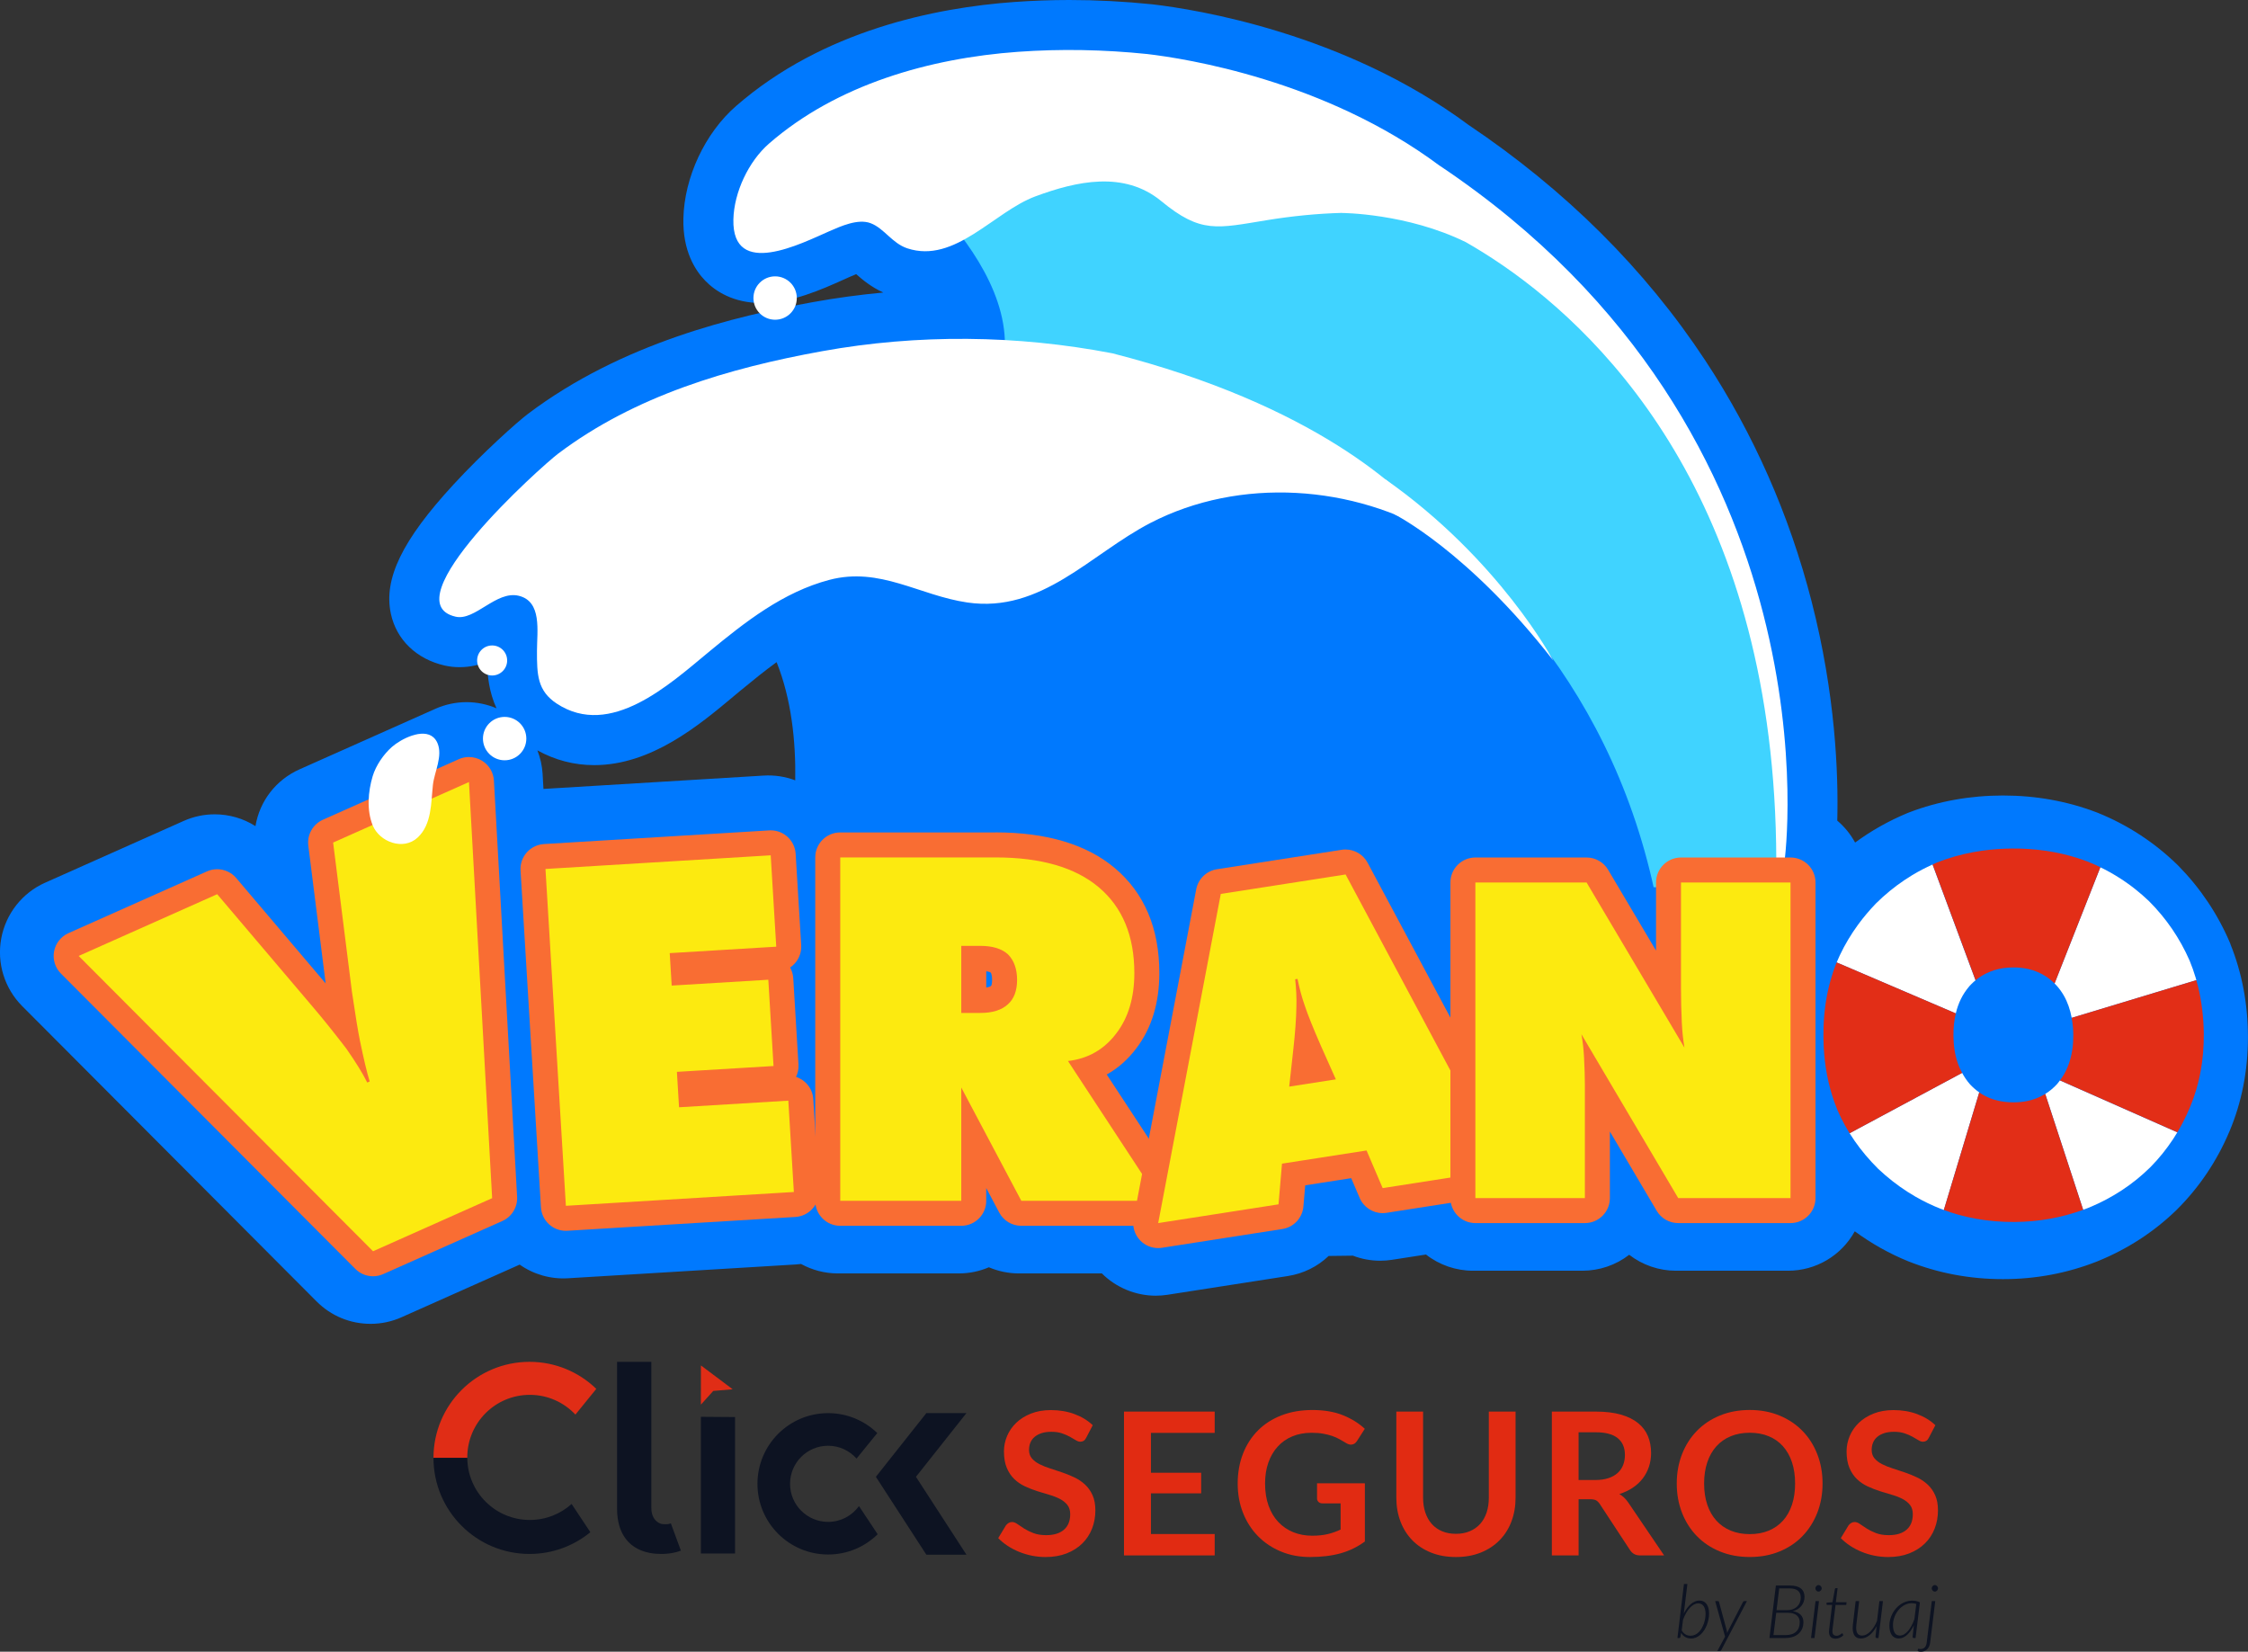 <svg xmlns="http://www.w3.org/2000/svg" id="Capa_2" data-name="Capa 2" viewBox="0 0 892.45 655.66"><rect x="0" y="0" width="892.45" height="655.66" fill="#333333" stroke="none"/><defs><style> .cls-1 { fill: #0d1322; } .cls-1, .cls-2, .cls-3, .cls-4, .cls-5, .cls-6, .cls-7, .cls-8, .cls-9 { stroke-width: 0px; } .cls-2 { fill: #fcea10; } .cls-3 { fill: #e02d16; } .cls-4 { fill: #e22e17; } .cls-5 { fill: #e12b12; } .cls-6 { fill: #40d3ff; } .cls-7 { fill: #fff; } .cls-8 { fill: #0079fe; } .cls-9 { fill: #f96d33; } </style></defs><g id="Capa_1-2" data-name="Capa 1"><g><path class="cls-8" d="M885.47,374.69c-.08-.2-.16-.4-.25-.6-4.83-11.3-11.68-21.51-20.34-30.34-.17-.17-.33-.33-.49-.49-9.12-8.87-19.7-15.79-31.46-20.56-.19-.08-.39-.16-.59-.23-11.63-4.44-24.13-6.69-37.14-6.69s-25.7,2.26-37.3,6.72c-.25.1-.5.2-.75.3-7.36,3.06-14.31,6.98-20.68,11.66-1.83-3.38-4.25-6.3-7.08-8.7.48-18.67-.71-50.1-10.19-87.02-8.82-34.36-23.03-66.55-42.23-95.68-23.86-36.2-55.47-67.64-93.96-93.47C533.75,13.02,474.71,3.73,457.75,1.75c-.09-.01-.17-.02-.26-.03-11.02-1.14-22.1-1.72-32.94-1.72-7.34,0-14.71.27-21.92.79-31.35,2.27-75.96,11.28-110.4,41.28-12.35,10.75-20.56,28.28-20.93,44.66-.28,12.79,4.59,20.52,8.72,24.75,3.93,4.02,10.98,8.81,22.26,8.81,11.96,0,24.31-5.55,32.49-9.23.88-.4,1.7-.77,2.44-1.09l.39-.17c.61-.27,1.45-.64,2.3-.98,2.54,2.26,6.02,5.14,10.77,7.3-9.37.87-18.66,2.13-27.83,3.79-30.76,5.57-75.98,16.23-113.28,44.41-4.35,3.29-17.93,15.44-29.47,27.96-20.44,22.16-27.89,37.52-24.91,51.37,2.22,10.33,10.2,18,21.33,20.53,1.94.44,3.93.66,5.93.66,4.09,0,7.71-.88,10.91-2.13.14,5.47.8,12.05,3.77,18.46-3.75-1.61-7.8-2.45-11.92-2.45s-8.41.88-12.31,2.62l-53.93,24.03c-9.37,4.17-15.88,12.57-17.54,22.56-4.84-3.06-10.41-4.68-16.18-4.68-4.26,0-8.4.88-12.31,2.62l-55,24.51c-9.1,4.05-15.61,12.32-17.43,22.11-1.82,9.79,1.29,19.84,8.32,26.9l116.87,117.22c5.72,5.74,13.33,8.89,21.43,8.89,4.27,0,8.41-.88,12.31-2.62l46.88-20.89c5.61,3.93,12.32,5.84,19.2,5.42l90.51-5.48c.66-.04,1.33-.1,2-.19,4.47,2.45,9.5,3.75,14.57,3.75h48.04c4.16,0,8.18-.82,11.95-2.44,3.75,1.6,7.86,2.44,11.89,2.44h32.97c5.64,5.62,13.41,8.84,21.37,8.84,1.55,0,3.12-.12,4.66-.36l47.78-7.44c6.19-.96,11.8-3.75,16.22-7.97,3.22-.03,6.43-.07,9.62-.12,3.43,1.32,7.08,2.01,10.84,2.01,1.56,0,3.13-.12,4.67-.36l13.51-2.1c5.29,4.15,11.9,6.43,18.64,6.43h43.47c6.72,0,13.3-2.24,18.56-6.33,5.3,4.08,11.85,6.33,18.49,6.33h44.58c11.05,0,21.15-5.98,26.49-15.65,6.57,4.84,13.69,8.84,21.16,11.88l.28.11c11.73,4.64,24.31,7,37.39,7s25.48-2.35,37.32-7l.27-.11c11.85-4.82,22.39-11.67,31.33-20.37l.3-.3c8.79-8.79,15.75-19.16,20.68-30.83,4.88-11.53,7.35-24.1,7.35-37.38s-2.35-25.56-6.98-37.06ZM291.17,276.46c.96-.81,1.9-1.59,2.82-2.34,4.89-4.04,9.62-7.86,14.32-11.28,5.9,14.73,7.64,31.4,7.4,46.92-3.96-1.49-8.24-2.15-12.53-1.89l-87.43,5.3-.33-5.88c-.18-3.28-.91-6.46-2.08-9.44,7.01,3.89,14.58,5.87,22.56,5.87,22.63,0,41.5-15.74,55.27-27.24Z"></path><g><g><path class="cls-5" d="M431.22,570.72c-.29.58-.63.99-1.01,1.22-.38.24-.84.36-1.36.36s-1.12-.2-1.78-.61c-.66-.41-1.43-.86-2.33-1.36-.9-.5-1.94-.95-3.14-1.36-1.2-.41-2.61-.61-4.24-.61-1.47,0-2.76.18-3.85.53-1.09.36-2.01.85-2.76,1.48-.75.63-1.31,1.39-1.68,2.27-.37.88-.55,1.85-.55,2.9,0,1.34.37,2.46,1.13,3.36.75.9,1.74,1.66,2.98,2.29,1.24.63,2.65,1.2,4.22,1.7,1.58.5,3.19,1.03,4.84,1.6,1.64.57,3.26,1.22,4.84,1.97,1.58.75,2.99,1.7,4.22,2.84,1.24,1.15,2.23,2.55,2.98,4.21.75,1.66,1.13,3.67,1.13,6.04,0,2.58-.44,4.99-1.32,7.25-.88,2.25-2.17,4.21-3.87,5.88-1.7,1.67-3.77,2.99-6.22,3.95-2.45.96-5.25,1.44-8.41,1.44-1.82,0-3.61-.18-5.37-.53-1.76-.36-3.45-.86-5.07-1.52-1.62-.66-3.13-1.45-4.54-2.37-1.41-.92-2.66-1.95-3.77-3.08l3.08-5.09c.29-.37.64-.68,1.05-.93s.86-.38,1.36-.38c.66,0,1.37.27,2.13.81.76.54,1.66,1.14,2.7,1.8,1.04.66,2.26,1.26,3.67,1.8,1.41.54,3.1.81,5.07.81,3.03,0,5.37-.72,7.03-2.15,1.66-1.43,2.49-3.49,2.49-6.18,0-1.5-.37-2.72-1.13-3.67-.75-.95-1.74-1.74-2.98-2.39-1.24-.64-2.65-1.19-4.22-1.64-1.58-.45-3.18-.93-4.82-1.46-1.63-.53-3.24-1.16-4.82-1.89-1.58-.74-2.99-1.7-4.22-2.88-1.24-1.18-2.23-2.67-2.98-4.44s-1.13-3.97-1.13-6.57c0-2.08.41-4.11,1.24-6.08.83-1.97,2.04-3.72,3.63-5.25,1.59-1.53,3.55-2.75,5.86-3.67,2.32-.92,4.96-1.38,7.94-1.38,3.37,0,6.47.53,9.32,1.58,2.84,1.05,5.26,2.53,7.26,4.42l-2.61,5.01Z"></path><path class="cls-5" d="M482.23,560.34v8.45h-25.31v15.83h19.94v8.17h-19.94v16.15h25.31v8.49h-36.01v-57.09h36.01Z"></path><path class="cls-5" d="M520.89,609.61c2.39,0,4.48-.22,6.26-.65,1.78-.43,3.47-1.03,5.07-1.8v-10.38h-7.15c-.69,0-1.22-.19-1.62-.57-.39-.38-.59-.85-.59-1.4v-6h18.99v23.1c-1.45,1.05-2.95,1.97-4.52,2.74-1.57.78-3.24,1.42-5.01,1.92-1.78.5-3.68.87-5.71,1.12-2.03.25-4.21.38-6.55.38-4.16,0-7.99-.72-11.49-2.17-3.5-1.45-6.53-3.46-9.08-6.04-2.55-2.58-4.55-5.66-5.98-9.24-1.44-3.58-2.15-7.49-2.15-11.73s.7-8.23,2.09-11.81c1.39-3.58,3.38-6.66,5.94-9.24,2.57-2.58,5.68-4.58,9.34-6,3.66-1.42,7.76-2.13,12.32-2.13s8.69.69,12.1,2.07c3.41,1.38,6.3,3.18,8.67,5.39l-3.08,4.82c-.61.97-1.41,1.46-2.41,1.46-.63,0-1.28-.21-1.93-.63-.84-.5-1.7-1-2.59-1.5s-1.85-.93-2.92-1.3c-1.07-.37-2.26-.67-3.59-.91-1.33-.24-2.86-.36-4.6-.36-2.82,0-5.36.47-7.64,1.42-2.28.95-4.22,2.3-5.82,4.07-1.61,1.76-2.84,3.88-3.71,6.36-.87,2.47-1.3,5.24-1.3,8.29,0,3.29.46,6.22,1.38,8.78s2.21,4.73,3.87,6.49c1.66,1.76,3.63,3.11,5.92,4.05,2.29.93,4.79,1.4,7.5,1.4Z"></path><path class="cls-5" d="M577.98,608.86c2.05,0,3.89-.34,5.51-1.03,1.62-.68,2.99-1.64,4.11-2.88,1.12-1.24,1.97-2.74,2.57-4.5.59-1.76.89-3.74.89-5.92v-34.19h10.62v34.19c0,3.39-.55,6.53-1.64,9.42-1.09,2.88-2.66,5.37-4.72,7.46-2.05,2.09-4.54,3.72-7.46,4.9-2.92,1.17-6.21,1.76-9.87,1.76s-6.95-.59-9.87-1.76c-2.92-1.17-5.4-2.8-7.44-4.9-2.04-2.09-3.61-4.58-4.7-7.46-1.09-2.88-1.64-6.02-1.64-9.42v-34.19h10.62v34.15c0,2.18.3,4.16.89,5.92.59,1.76,1.44,3.27,2.55,4.52,1.1,1.25,2.47,2.22,4.09,2.9,1.62.69,3.46,1.03,5.51,1.03Z"></path><path class="cls-5" d="M626.7,595.12v22.31h-10.62v-57.09h17.41c3.9,0,7.23.4,10.01,1.2,2.78.8,5.05,1.93,6.83,3.38,1.78,1.45,3.08,3.18,3.91,5.19.83,2.01,1.24,4.23,1.24,6.65,0,1.92-.28,3.74-.85,5.45s-1.38,3.26-2.45,4.66c-1.07,1.4-2.38,2.62-3.95,3.67-1.57,1.05-3.35,1.9-5.35,2.53,1.34.76,2.5,1.86,3.48,3.28l14.29,21.08h-9.55c-.92,0-1.71-.18-2.35-.55-.65-.37-1.19-.89-1.64-1.58l-12-18.28c-.45-.68-.94-1.17-1.48-1.46-.54-.29-1.34-.43-2.39-.43h-4.54ZM626.7,587.5h6.63c2,0,3.74-.25,5.23-.75,1.49-.5,2.71-1.19,3.67-2.07s1.68-1.93,2.15-3.14c.47-1.21.71-2.54.71-3.99,0-2.89-.95-5.12-2.86-6.67-1.91-1.55-4.82-2.33-8.75-2.33h-6.79v18.95Z"></path><path class="cls-5" d="M723.55,588.88c0,4.18-.7,8.06-2.09,11.63-1.4,3.57-3.36,6.65-5.88,9.26s-5.57,4.64-9.12,6.1c-3.55,1.46-7.49,2.19-11.81,2.19s-8.26-.73-11.83-2.19c-3.57-1.46-6.62-3.49-9.16-6.1-2.54-2.61-4.51-5.69-5.9-9.26-1.4-3.57-2.09-7.44-2.09-11.63s.7-8.06,2.09-11.63c1.39-3.57,3.36-6.65,5.9-9.26,2.54-2.61,5.59-4.64,9.16-6.1,3.57-1.46,7.51-2.19,11.83-2.19s8.25.74,11.81,2.21c3.55,1.47,6.59,3.51,9.12,6.1,2.53,2.59,4.49,5.67,5.88,9.24,1.39,3.57,2.09,7.44,2.09,11.63ZM712.65,588.88c0-3.13-.41-5.94-1.24-8.43-.83-2.49-2.02-4.6-3.57-6.34-1.55-1.74-3.44-3.07-5.67-3.99-2.22-.92-4.73-1.38-7.52-1.38s-5.3.46-7.54,1.38c-2.24.92-4.14,2.25-5.71,3.99-1.57,1.74-2.77,3.85-3.61,6.34s-1.26,5.3-1.26,8.43.42,5.94,1.26,8.43,2.05,4.59,3.61,6.32c1.57,1.72,3.47,3.05,5.71,3.97,2.24.92,4.75,1.38,7.54,1.38s5.3-.46,7.52-1.38c2.22-.92,4.11-2.24,5.67-3.97,1.55-1.72,2.74-3.83,3.57-6.32.83-2.49,1.24-5.3,1.24-8.43Z"></path><path class="cls-5" d="M765.75,570.72c-.29.58-.63.99-1.01,1.22-.38.24-.84.36-1.36.36s-1.12-.2-1.78-.61c-.66-.41-1.44-.86-2.33-1.36-.9-.5-1.94-.95-3.14-1.36-1.2-.41-2.61-.61-4.24-.61-1.47,0-2.76.18-3.85.53-1.09.36-2.01.85-2.76,1.48-.75.63-1.31,1.39-1.68,2.27-.37.88-.55,1.85-.55,2.9,0,1.34.37,2.46,1.12,3.36.75.9,1.74,1.66,2.98,2.29,1.24.63,2.65,1.2,4.22,1.7,1.58.5,3.19,1.03,4.84,1.6,1.64.57,3.26,1.22,4.84,1.97,1.58.75,2.99,1.7,4.22,2.84s2.23,2.55,2.98,4.21c.75,1.66,1.12,3.67,1.12,6.04,0,2.58-.44,4.99-1.32,7.25-.88,2.25-2.17,4.21-3.87,5.88-1.7,1.67-3.77,2.99-6.22,3.95-2.45.96-5.25,1.44-8.41,1.44-1.82,0-3.61-.18-5.37-.53s-3.45-.86-5.07-1.52c-1.62-.66-3.13-1.45-4.54-2.37-1.41-.92-2.66-1.95-3.77-3.08l3.08-5.09c.29-.37.64-.68,1.05-.93s.86-.38,1.36-.38c.66,0,1.37.27,2.13.81.76.54,1.66,1.14,2.7,1.8,1.04.66,2.26,1.26,3.67,1.8,1.41.54,3.1.81,5.07.81,3.03,0,5.37-.72,7.03-2.15,1.66-1.43,2.49-3.49,2.49-6.18,0-1.5-.37-2.72-1.12-3.67-.75-.95-1.74-1.74-2.98-2.39s-2.65-1.19-4.22-1.64c-1.58-.45-3.19-.93-4.82-1.46-1.63-.53-3.24-1.16-4.82-1.89-1.58-.74-2.99-1.7-4.22-2.88-1.24-1.18-2.23-2.67-2.98-4.44-.75-1.78-1.13-3.97-1.13-6.57,0-2.08.42-4.11,1.24-6.08.83-1.97,2.04-3.72,3.63-5.25,1.59-1.53,3.55-2.75,5.86-3.67,2.32-.92,4.96-1.38,7.94-1.38,3.37,0,6.48.53,9.32,1.58,2.84,1.05,5.26,2.53,7.26,4.42l-2.61,5.01Z"></path></g><g><g><path class="cls-1" d="M668.46,640.51c.38-.78.81-1.48,1.27-2.11.47-.63.96-1.18,1.49-1.63.53-.45,1.08-.8,1.65-1.05.57-.25,1.16-.38,1.75-.38.64,0,1.2.12,1.68.37.48.25.88.59,1.21,1.04.32.45.57.99.74,1.63.17.64.25,1.35.25,2.14s-.08,1.52-.24,2.31c-.16.78-.38,1.54-.67,2.27-.29.73-.64,1.42-1.06,2.07-.42.65-.89,1.21-1.42,1.69-.53.48-1.11.86-1.75,1.14s-1.3.42-2.01.42c-.82,0-1.58-.19-2.28-.57s-1.24-.94-1.66-1.69l-.28,1.59c-.05.16-.1.28-.16.35-.06.08-.18.12-.35.12h-.69l2.59-21.43h1.37l-1.43,11.73ZM667.64,647.19c.22.39.46.72.73.99.27.27.56.49.86.66.3.17.62.29.95.36.33.07.67.11,1.01.11.62,0,1.2-.13,1.73-.38.54-.25,1.02-.59,1.46-1.02.44-.43.82-.94,1.16-1.51.34-.57.62-1.18.85-1.82.23-.64.41-1.29.53-1.97.12-.67.18-1.33.18-1.97,0-1.32-.25-2.34-.75-3.07-.5-.73-1.23-1.1-2.19-1.1-.56,0-1.12.16-1.69.47-.56.31-1.11.76-1.63,1.33-.52.57-1.01,1.26-1.47,2.06-.46.81-.87,1.7-1.22,2.68l-.52,4.17Z"></path><path class="cls-1" d="M693.53,635.57l-10.18,19.43c-.14.27-.34.41-.6.41h-.99l3.09-5.74-3.93-14.1h1.09c.14,0,.24.03.31.1.07.06.11.15.13.26l3.09,11.4c.04.15.07.29.08.44.01.15.03.29.05.44.06-.15.12-.29.19-.44.07-.15.14-.29.21-.44l5.91-11.45c.05-.11.12-.19.21-.24.09-.05.18-.07.27-.07h1.08Z"></path></g><g><path class="cls-1" d="M710.57,629.38c1,0,1.87.1,2.59.31.73.21,1.33.5,1.81.89.48.39.84.86,1.07,1.42.23.56.35,1.19.35,1.9,0,.67-.11,1.3-.32,1.91-.21.6-.52,1.15-.91,1.65-.4.5-.88.93-1.46,1.29-.57.36-1.22.63-1.94.81,1.36.23,2.4.71,3.12,1.45.71.74,1.07,1.71,1.07,2.89,0,.96-.16,1.83-.49,2.61-.33.78-.81,1.45-1.43,2-.62.55-1.38.97-2.28,1.27-.89.29-1.91.44-3.03.44h-6.26l2.56-20.84h5.55ZM708.83,649.06c1.83,0,3.23-.44,4.2-1.33.97-.89,1.46-2.15,1.46-3.78,0-.57-.1-1.08-.3-1.54-.2-.46-.5-.85-.88-1.17-.39-.32-.86-.57-1.43-.75-.56-.18-1.21-.27-1.94-.27h-4.79l-1.09,8.84h4.77ZM706.34,630.54l-1.06,8.62h4.11c.95,0,1.78-.14,2.47-.43.7-.28,1.27-.66,1.72-1.13.45-.47.79-1,1-1.6.22-.6.32-1.22.32-1.86,0-1.17-.37-2.06-1.1-2.68-.73-.62-1.86-.93-3.38-.93h-4.09Z"></path><path class="cls-1" d="M722.13,635.57l-1.78,14.66h-1.37l1.78-14.66h1.37ZM723.21,630.51c0,.18-.04.34-.11.49-.07.15-.17.29-.29.41-.12.12-.25.21-.41.28-.15.07-.31.1-.46.1-.17,0-.32-.03-.47-.1-.15-.07-.28-.16-.38-.28-.11-.12-.2-.25-.27-.41-.07-.15-.1-.32-.1-.49s.03-.34.1-.5c.07-.16.16-.3.27-.42.11-.12.24-.22.39-.29.15-.07.3-.1.47-.1.16,0,.31.03.46.1.15.07.29.16.41.28s.21.26.28.42c.07.16.1.33.1.51Z"></path><path class="cls-1" d="M726.11,647.76c0-.06,0-.13,0-.22,0-.09.01-.22.03-.4.01-.18.04-.41.07-.68.03-.28.07-.64.13-1.07l1-8.32h-1.93c-.1,0-.18-.03-.24-.09s-.08-.14-.06-.25l.07-.54,2.31-.18.97-5.24c.02-.09.06-.17.13-.24.07-.07.15-.1.25-.1h.68l-.69,5.6h4.24l-.12,1.05h-4.24l-1.02,8.28c-.05.4-.09.73-.13.99-.03.26-.06.46-.07.63s-.02.28-.03.36c0,.08,0,.14,0,.18,0,.64.15,1.1.45,1.38.3.28.69.43,1.16.43.32,0,.61-.05.86-.15s.47-.22.66-.34c.19-.12.34-.24.46-.34.12-.1.21-.15.27-.15.1,0,.17.05.22.15l.27.62c-.39.41-.87.74-1.43.99-.56.25-1.12.38-1.68.38-.81,0-1.44-.22-1.89-.66-.46-.44-.69-1.12-.7-2.03Z"></path><path class="cls-1" d="M747.53,635.57l-1.77,14.66h-.65c-.19,0-.32-.05-.41-.15-.08-.1-.13-.23-.13-.4l.44-4.17c-.4.78-.84,1.47-1.33,2.08-.48.61-.99,1.12-1.52,1.54-.54.42-1.09.74-1.66.96-.57.22-1.15.33-1.72.33-1.26,0-2.16-.48-2.7-1.45-.54-.97-.7-2.32-.49-4.07l1.1-9.32h1.38l-1.1,9.32c-.17,1.4-.07,2.48.28,3.23.35.75,1.02,1.13,1.99,1.13.54,0,1.09-.14,1.64-.41.55-.27,1.09-.67,1.61-1.19.52-.52,1.01-1.13,1.47-1.86.46-.72.87-1.53,1.22-2.44l.93-7.79h1.38Z"></path><path class="cls-1" d="M759.81,645.12c-.37.79-.78,1.51-1.23,2.16-.45.65-.93,1.21-1.44,1.67-.51.46-1.05.82-1.61,1.08-.56.26-1.14.38-1.74.38s-1.15-.12-1.61-.36c-.47-.24-.85-.58-1.16-1.02-.31-.44-.54-.98-.7-1.61-.16-.63-.24-1.34-.24-2.12,0-.85.11-1.69.33-2.51.22-.82.53-1.6.92-2.33.39-.74.86-1.41,1.41-2.03.55-.62,1.16-1.15,1.83-1.61.67-.45,1.38-.81,2.14-1.06.76-.26,1.54-.38,2.34-.38.58,0,1.13.05,1.64.15s1.02.28,1.51.54l-1.72,14.16h-.68c-.2,0-.33-.05-.4-.16-.07-.11-.1-.23-.1-.37l.5-4.57ZM760.77,636.71c-.29-.11-.6-.18-.91-.23-.31-.04-.63-.07-.96-.07-.98,0-1.92.24-2.81.72-.89.48-1.68,1.12-2.36,1.93-.68.81-1.22,1.73-1.62,2.77-.4,1.04-.6,2.12-.6,3.24,0,1.32.22,2.34.67,3.07.45.73,1.14,1.1,2.08,1.1.56,0,1.11-.16,1.65-.47.54-.31,1.06-.76,1.55-1.33.5-.57.96-1.25,1.39-2.05.43-.8.82-1.69,1.16-2.66l.75-6.02Z"></path><path class="cls-1" d="M768.29,635.57l-2.03,16.53c-.06.51-.19.98-.38,1.41-.2.43-.45.81-.76,1.13-.31.32-.68.57-1.1.75-.43.18-.9.27-1.42.27-.28,0-.53-.02-.74-.07-.21-.05-.4-.13-.59-.24l.15-.71c.04-.09.08-.14.13-.15.05-.01.11-.01.18,0s.17.03.28.06c.11.02.26.04.43.04.73,0,1.29-.22,1.69-.65.4-.43.65-1.05.76-1.84l2.03-16.53h1.37ZM769.38,630.51c0,.18-.03.34-.1.49-.07.15-.16.29-.28.41-.12.12-.25.21-.41.28-.15.07-.31.1-.46.1-.17,0-.32-.03-.47-.1-.15-.07-.28-.16-.39-.28-.11-.12-.2-.25-.27-.41-.07-.15-.1-.32-.1-.49s.03-.34.1-.5c.07-.16.16-.3.27-.42.11-.12.24-.22.39-.29.15-.07.3-.1.47-.1.16,0,.31.03.46.1.15.07.29.16.41.28.12.12.21.26.28.42.07.16.1.33.1.51Z"></path></g></g><polygon class="cls-1" points="291.81 616.68 278.25 616.68 278.25 562.41 291.81 562.51 291.81 616.68"></polygon><polygon class="cls-1" points="367.76 560.94 347.72 586.23 367.76 617.15 383.68 617.15 363.63 586.23 383.68 560.93 367.76 560.94"></polygon><polygon class="cls-3" points="278.25 557.58 278.27 542.02 290.87 551.48 283.16 552.14 278.25 557.58"></polygon><path class="cls-1" d="M328.76,604.12c-8.34,0-15.11-6.76-15.11-15.11s6.76-15.11,15.11-15.11c4.5,0,8.52,1.97,11.29,5.09l8.23-10.13c-5.05-4.89-11.93-7.91-19.51-7.91-15.5,0-28.06,12.56-28.06,28.06s12.56,28.06,28.06,28.06c7.66,0,14.59-3.07,19.66-8.04l-7.42-11.18c-2.74,3.79-7.2,6.27-12.24,6.27Z"></path><path class="cls-1" d="M266.48,605.08l-.14-.38c-.75.32-1.68.41-2.79.33-.08,0-.16,0-.25-.01-.23-.02-.46-.05-.71-.09,0,0-.03,0-.07-.02-.52-.14-3.94-1.25-3.94-6.32v-58.01h-13.61v58.33c0,4.8,1.12,8.67,3.17,11.56,2.99,4.22,7.97,6.38,14.34,6.38.36,0,.71,0,1.06-.02,1.02-.04,1.99-.14,2.93-.28,1.36-.22,2.64-.55,3.82-1,0,0,.02,0,.03,0l-3.85-10.46Z"></path><path class="cls-3" d="M185.51,578.52c0-13.72,11.12-24.83,24.83-24.83,7.14,0,13.57,3.02,18.1,7.84l8.29-10.21c-6.86-6.64-16.2-10.73-26.51-10.73-21.06,0-38.13,17.07-38.13,38.13h13.42c0-.06,0-.13,0-.19Z"></path><path class="cls-1" d="M185.51,578.72h-13.42c0,21.06,17.07,38.13,38.13,38.13,9.17,0,17.57-3.24,24.15-8.63l-7.44-11.21c-4.4,3.95-10.21,6.35-16.59,6.35-13.65,0-24.73-11.01-24.83-24.64Z"></path></g><g><g><path class="cls-6" d="M395.32,154.26c10-23.14-2.21-46.62-17.28-65.12-17.2-21.12-37.25-23.33-59.82-31.71,101.67-49.79,247.67-7.23,320.7,74.39,20.01,22.36,38.12,50.77,49.26,78.72,11.5,28.86,18.47,59.3,20.33,90.3,1,16.75.71,33.51-.74,50.22-.45,5.14-9.4,46.11-7.45,47.67-.01-.01-305-244.48-305-244.48Z"></path><path class="cls-7" d="M571.55,65.79h0c-45.58-34.01-101.01-42.58-116.09-44.34-17.09-1.77-34.3-2.11-51.38-.88-35.05,2.54-71.86,12.98-98.81,36.45-8.06,7.02-13.88,19.3-14.12,30.13-.52,23.69,27.15,9.41,38.13,4.62,4.52-1.97,11.34-5.07,16.36-3.17,5.37,2.03,8.52,7.98,14.57,9.98,18.87,6.23,34.39-14.54,50.86-20.64,16.19-5.99,35.14-10.3,49.93,1.88,15.77,12.98,22.08,10.81,42.06,7.56,9.79-1.59,19.72-2.6,29.66-2.87v.03s25.79.07,49.26,11.61c4.36,2.49,9.21,5.48,14.4,9.04.06.05.11.09.17.13v-.02c42.75,29.38,108.22,97.1,108.63,235.98h3.33s22.94-168.54-136.95-275.51Z"></path></g><g><rect class="cls-8" x="326.64" y="364.91" width="333.14" height="80.49"></rect><path class="cls-8" d="M326.65,370.05s52.42-170.32-97.71-171.43c0,0,74.7-83.66,219.36-48.29,0,0,183.95,39.39,211.52,219.72h-333.17Z"></path><ellipse class="cls-8" cx="483.37" cy="458.96" rx="285.94" ry="19.97"></ellipse><rect class="cls-8" x="631.34" y="352.2" width="94.1" height="93.19"></rect><path class="cls-8" d="M333.6,341.25s-16.34,66.57-81.09,70.8v33.34h93.19v-100.51l-12.1-3.63Z"></path><g><path class="cls-7" d="M571.55,213.06s-1.79-3.19-3.36-5.22c-11.25-13.46-46.1-47.02-126.58-67.59-37.9-7.3-77.24-7.71-115.23-.84-37.07,6.71-74.41,17.72-104.86,40.72-6.71,5.07-66.59,58.78-40.62,64.67,7.67,1.74,16.08-10.44,25.01-8.31,9.32,2.22,7.29,13.95,7.27,21.78-.03,9.48.13,16,7.93,21.08,21.27,13.88,44.6-7.6,60.26-20.54,14.39-11.89,29.53-23.8,47.9-28.63,20.09-5.29,35.67,6.19,54.75,8.98,29.49,4.31,48.78-19.16,72.66-31.55,35.43-18.37,80.72-15.3,114.88,5.45Z"></path><path class="cls-7" d="M552.26,200.45l1.37,3.73s29.29,14.62,62.98,57.99c0,0-21.28-40.14-66.75-71.99l2.4,10.26Z"></path></g></g></g><path class="cls-2" d="M148.1,501.64c-1.29,0-2.56-.5-3.51-1.46l-116.87-117.22c-1.15-1.16-1.66-2.8-1.36-4.41.3-1.6,1.37-2.96,2.86-3.62l54.99-24.51c.65-.29,1.34-.43,2.02-.43,1.42,0,2.82.61,3.78,1.75l37.74,44.47c2.78,3.24,5.81,6.94,9.05,11.06-.56-3.38-1.22-7.61-1.98-12.75,0-.04-7.49-59.45-7.49-59.45-.27-2.17.91-4.26,2.9-5.15l53.93-24.03c.64-.29,1.33-.43,2.02-.43.9,0,1.79.24,2.58.73,1.39.85,2.28,2.33,2.37,3.96l9.2,165.2c.11,2.06-1.05,3.97-2.93,4.81l-47.28,21.07c-.65.29-1.34.43-2.02.43Z"></path><path class="cls-9" d="M186.18,310.42l9.2,165.2-47.28,21.07-116.87-117.22,54.99-24.51,37.74,44.47c4.01,4.69,8.51,10.28,13.49,16.77,3.82,5.47,6.6,9.97,8.34,13.52l.97-.43c-1.05-3.39-2.34-8.79-3.87-16.2-.73-3.53-1.78-9.96-3.16-19.29l-7.48-59.34,53.93-24.03M186.18,300.5c-1.37,0-2.75.28-4.04.86l-53.93,24.03c-3.99,1.78-6.35,5.96-5.81,10.3l6.89,54.69-35.51-41.84c-1.93-2.27-4.72-3.5-7.57-3.5-1.36,0-2.73.28-4.03.86l-54.99,24.51c-2.98,1.33-5.12,4.04-5.72,7.25-.6,3.21.42,6.51,2.73,8.82l116.87,117.22c1.9,1.91,4.44,2.92,7.03,2.92,1.36,0,2.74-.28,4.04-.86l47.28-21.07c3.76-1.68,6.1-5.5,5.87-9.61l-9.2-165.2c-.18-3.26-1.95-6.22-4.74-7.92-1.58-.96-3.37-1.45-5.17-1.45h0Z"></path><path class="cls-2" d="M224.66,483.61c-2.6,0-4.79-2.03-4.95-4.66l-8.1-133.71c-.17-2.73,1.92-5.09,4.65-5.25l89.41-5.42c.1,0,.2,0,.3,0,1.21,0,2.38.44,3.29,1.25.98.87,1.58,2.1,1.66,3.41l2.2,36.26c.17,2.73-1.92,5.09-4.65,5.25l-37.33,2.26.18,2.98,33.41-2.02c.1,0,.2,0,.3,0,1.21,0,2.38.44,3.29,1.25.98.87,1.58,2.1,1.66,3.41l2.07,34.25c.17,2.73-1.92,5.09-4.65,5.25l-33.41,2.02.25,4.16,38.43-2.33c.1,0,.2,0,.3,0,1.21,0,2.38.44,3.29,1.25.98.87,1.58,2.1,1.66,3.41l2.2,36.26c.17,2.73-1.92,5.09-4.65,5.25l-90.51,5.48c-.1,0-.2,0-.3,0Z"></path><path class="cls-9" d="M305.97,339.53l2.2,36.26-42.29,2.56.78,12.88,38.36-2.32,2.07,34.25-38.36,2.32.85,14.06,43.38-2.63,2.2,36.26-90.51,5.48-8.1-133.71,89.41-5.42M305.98,329.61c-.2,0-.4,0-.61.02l-89.41,5.42c-2.63.16-5.08,1.36-6.83,3.32-1.74,1.97-2.64,4.55-2.48,7.18l8.1,133.71c.16,2.63,1.36,5.08,3.32,6.83,1.82,1.61,4.16,2.49,6.58,2.49.2,0,.4,0,.6-.02l90.51-5.48c2.63-.16,5.08-1.36,6.83-3.32,1.74-1.97,2.64-4.55,2.48-7.18l-2.2-36.26c-.25-4.19-3.08-7.62-6.85-8.84.72-1.48,1.08-3.16.97-4.92l-2.07-34.25c-.09-1.51-.53-2.97-1.25-4.26.71-.47,1.35-1.03,1.92-1.68,1.74-1.97,2.64-4.55,2.48-7.18l-2.2-36.26c-.32-5.26-4.69-9.32-9.89-9.32h0Z"></path><path class="cls-2" d="M405.45,481.63c-1.84,0-3.52-1.01-4.38-2.64l-14.49-27.34v25.02c0,2.74-2.22,4.96-4.96,4.96h-48.04c-2.74,0-4.96-2.22-4.96-4.96v-136.31c0-2.74,2.22-4.96,4.96-4.96h61.64c19.05,0,33.91,4.37,44.16,12.99,10.57,8.9,15.92,21.64,15.92,37.87,0,10.75-2.72,19.78-8.09,26.84-4.06,5.42-9.15,9.21-15.17,11.31l32.5,49.54c1,1.52,1.08,3.47.22,5.08-.87,1.6-2.54,2.6-4.36,2.6h-54.93ZM389.25,397.13c3.47,0,6-.72,7.53-2.13.55-.49,2.04-1.83,2.04-6.04,0-2.94-.68-5.08-2.09-6.55-1.54-1.32-4.06-1.99-7.48-1.99h-2.67v16.71h2.67Z"></path><path class="cls-9" d="M395.21,340.36c17.94,0,31.59,3.94,40.97,11.82,9.43,7.95,14.15,19.31,14.15,34.08,0,9.68-2.36,17.63-7.08,23.84-4.84,6.46-11.27,10.15-19.27,11.08l36.41,55.49h-54.93l-23.84-44.97v44.97h-48.04v-136.31h61.64M381.62,402.09h7.64c4.78,0,8.41-1.15,10.89-3.44,2.42-2.17,3.63-5.4,3.63-9.68s-1.21-7.73-3.63-10.15c-2.48-2.23-6.11-3.35-10.89-3.35h-7.64v26.63M395.21,330.44h-61.64c-5.48,0-9.92,4.44-9.92,9.92v136.31c0,5.48,4.44,9.92,9.92,9.92h48.04c5.48,0,9.92-4.44,9.92-9.92v-5.07l5.15,9.72c1.72,3.25,5.09,5.27,8.77,5.27h54.93c3.65,0,7-2,8.73-5.21,1.73-3.21,1.57-7.11-.43-10.16l-29.31-44.68c4.51-2.51,8.45-6.01,11.8-10.47,6.03-7.94,9.08-17.97,9.08-29.82,0-17.76-5.95-31.78-17.68-41.67-11.17-9.4-27.11-14.16-47.36-14.16h0ZM391.54,392.01v-6.47c.89.13,1.46.34,1.77.51.49.77.55,2.26.55,2.92,0,1.48-.26,2.19-.35,2.32-.04.03-.06.05-.09.08-.21.19-.79.47-1.87.64h0Z"></path><path class="cls-2" d="M459.8,490.47c-1.33,0-2.62-.54-3.57-1.51-1.12-1.16-1.61-2.79-1.31-4.38l24.85-130.66c.39-2.06,2.04-3.65,4.11-3.97l49.55-7.72c.26-.04.51-.06.76-.06,1.81,0,3.5.99,4.37,2.62l62.58,117.04c.76,1.42.78,3.11.06,4.55-.72,1.44-2.09,2.44-3.68,2.69l-47.86,7.46c-.26.04-.51.06-.77.06-1.96,0-3.77-1.16-4.56-3.01l-4.88-11.4-25.91,4.04-1.05,12.27c-.19,2.28-1.92,4.13-4.18,4.48l-47.77,7.44c-.25.04-.51.06-.76.06ZM518.66,414.39c-.09.93-.2,1.89-.3,2.86l-.9,8.18,5.7-.89-3.35-7.52c-.4-.91-.78-1.78-1.14-2.63Z"></path><path class="cls-9" d="M534.2,347.13l62.58,117.04-47.86,7.46-6.4-14.94-33.57,5.23-1.38,16.15-47.77,7.44,24.85-130.66,49.55-7.72M511.81,431.34l18.52-2.88-5.99-13.44c-3.05-6.97-5.17-12.27-6.37-15.89-1.14-3.23-2.09-6.75-2.86-10.55l-.93.14c.43,3.86.59,7.5.49,10.92-.08,4.69-.49,10.38-1.24,17.08l-1.62,14.63M534.2,337.21c-.51,0-1.02.04-1.53.12l-49.55,7.72c-4.14.65-7.44,3.83-8.22,7.95l-24.85,130.66c-.6,3.17.37,6.43,2.61,8.75,1.88,1.95,4.46,3.02,7.13,3.02.51,0,1.02-.04,1.53-.12l47.77-7.44c4.52-.7,7.97-4.4,8.36-8.96l.72-8.39,18.26-2.84,3.36,7.86c1.58,3.69,5.2,6.02,9.11,6.02.51,0,1.02-.04,1.53-.12l47.86-7.46c3.18-.49,5.92-2.5,7.35-5.37,1.43-2.88,1.39-6.27-.13-9.11l-62.58-117.04c-1.74-3.26-5.13-5.24-8.75-5.24h0Z"></path><path class="cls-2" d="M666.25,480.55c-1.75,0-3.38-.93-4.27-2.44l-27.82-47.09v44.57c0,2.74-2.22,4.96-4.96,4.96h-43.47c-2.74,0-4.96-2.22-4.96-4.96v-125.28c0-2.74,2.22-4.96,4.96-4.96h44.15c1.75,0,3.37.92,4.27,2.43l28.27,47.7c-.01-1.05-.02-2.11-.02-3.15v-42.02c0-2.74,2.22-4.96,4.96-4.96h43.47c2.74,0,4.96,2.22,4.96,4.96v125.28c0,2.74-2.22,4.96-4.96,4.96h-44.58Z"></path><path class="cls-9" d="M710.83,350.31v125.28h-44.58l-38.43-65.04c.51,2.8.86,5.79,1.03,8.99.23,4.45.34,8.07.34,10.87v45.18h-43.47v-125.28h44.15l38.85,65.55c-.51-3.02-.86-6.25-1.03-9.67-.23-4.68-.34-9.3-.34-13.86v-42.02h43.47M710.83,340.39h-43.47c-5.48,0-9.92,4.44-9.92,9.92v27.04l-19.03-32.1c-1.79-3.01-5.03-4.86-8.53-4.86h-44.15c-5.48,0-9.92,4.44-9.92,9.92v125.28c0,5.48,4.44,9.92,9.92,9.92h43.47c5.48,0,9.92-4.44,9.92-9.92v-26.42l18.59,31.47c1.78,3.02,5.03,4.87,8.54,4.87h44.58c5.48,0,9.92-4.44,9.92-9.92v-125.28c0-5.48-4.44-9.92-9.92-9.92h0Z"></path><path class="cls-7" d="M172.08,292.69c-4.29-3.79-12.95.69-16.48,3.8-3.31,2.91-6.37,7.36-7.65,11.62-1.83,6.1-2.43,13.47,0,19.49,2.68,6.61,12.15,10.17,17.86,4.87,5.66-5.26,5.28-13.85,6.06-20.91.57-5.16,4.01-11.42,1.81-16.57-.41-.97-.96-1.72-1.6-2.29Z"></path><circle class="cls-7" cx="200.34" cy="293.19" r="8.61"></circle><circle class="cls-7" cx="307.72" cy="118.31" r="8.61"></circle><circle class="cls-7" cx="195.38" cy="262.18" r="5.96"></circle></g></g><g id="Capa_3" data-name="Capa 3"><g><path class="cls-7" d="M781.81,391.5c.56-.62,1.14-1.19,1.73-1.73.24-.22.49-.43.74-.63l-17.06-45.97c-2.79,1.26-5.48,2.66-8.07,4.22-1.04.63-2.06,1.28-3.07,1.96-4.03,2.7-7.8,5.79-11.31,9.26-2.58,2.68-4.94,5.47-7.07,8.37-1.42,1.94-2.74,3.93-3.96,5.97-1.22,2.04-2.33,4.13-3.35,6.28-.44.93-.85,1.87-1.25,2.82l47.3,20.24c.99-4.19,2.78-7.78,5.37-10.77Z"></path><path class="cls-7" d="M771.7,480.31l14.06-46.68c-1.29-.9-2.5-1.95-3.63-3.15-1.24-1.4-2.29-2.95-3.18-4.6l-44.67,23.96c2.49,3.99,5.4,7.81,8.76,11.44.84.91,1.7,1.8,2.59,2.69,1.85,1.74,3.75,3.37,5.7,4.9.98.76,1.96,1.5,2.96,2.21,2,1.42,4.06,2.74,6.16,3.95,3.16,1.82,6.43,3.4,9.82,4.75.47.18.95.34,1.42.51Z"></path><path class="cls-7" d="M816.46,391.22c.54.61,1.05,1.24,1.53,1.9.48.66.92,1.34,1.33,2.05,1.5,2.61,2.53,5.58,3.14,8.88l49.48-14.97c-.09-.31-.16-.62-.25-.92-.69-2.32-1.5-4.6-2.42-6.83-.48-1.11-.99-2.2-1.52-3.27-1.06-2.15-2.22-4.24-3.47-6.27-.62-1.01-1.27-2.01-1.94-3-2.69-3.93-5.75-7.63-9.19-11.07-1.8-1.72-3.66-3.34-5.59-4.86-.96-.76-1.94-1.5-2.94-2.2-2.98-2.13-6.11-4.03-9.38-5.7-.46-.24-.94-.45-1.41-.68l-18.18,46.12c.27.27.55.55.81.84Z"></path><path class="cls-7" d="M817.8,428.87c-.33.45-.66.9-1.03,1.33-1.45,1.62-3.06,2.95-4.82,4.04l15.06,45.99c.81-.29,1.62-.58,2.42-.91,9.3-3.87,17.39-9.21,24.29-16.02,1.69-1.72,3.29-3.51,4.79-5.37,1.5-1.86,2.92-3.8,4.24-5.8.57-.87,1.12-1.76,1.65-2.65l-46.59-20.6Z"></path><path class="cls-4" d="M828.51,341.9c-1.16-.43-2.33-.84-3.51-1.22-8.27-2.64-17.02-3.93-26.25-3.85-4.01.03-7.9.31-11.7.84-1.26.18-2.52.38-3.76.61-4.96.93-9.74,2.29-14.32,4.1-.59.25-1.16.52-1.73.79l17.06,45.97c.06-.05.12-.1.18-.15.62-.5,1.26-.97,1.92-1.39.66-.43,1.34-.81,2.04-1.16,1.05-.52,2.15-.96,3.29-1.32,2.29-.71,4.76-1.07,7.41-1.09h0c2.21-.02,4.3.2,6.25.67,2.35.55,4.52,1.45,6.5,2.7,1.34.84,2.6,1.84,3.77,2.99l18.18-46.12c-.63-.31-1.26-.63-1.91-.92-1.12-.51-2.26-.99-3.41-1.45Z"></path><path class="cls-4" d="M822.96,407.77c.08.97.12,1.96.13,2.99.02,1.99-.1,3.9-.36,5.7-.38,2.71-1.07,5.21-2.06,7.5-.76,1.77-1.73,3.39-2.86,4.91l46.59,20.6c.7-1.17,1.38-2.36,2.02-3.58,1.13-2.15,2.17-4.37,3.12-6.66.91-2.21,1.71-4.47,2.39-6.78,1.02-3.46,1.78-7.04,2.27-10.73.17-1.23.3-2.47.41-3.72.21-2.51.31-5.06.29-7.67-.03-3.26-.25-6.43-.63-9.54s-.91-6.15-1.64-9.12c-.21-.87-.46-1.74-.71-2.6l-49.48,14.97c.22,1.2.4,2.43.5,3.72Z"></path><path class="cls-4" d="M804.65,437.09c-1.61.31-3.31.48-5.09.49h0c-1.34.01-2.63-.06-3.88-.22s-2.44-.4-3.6-.73c-.77-.22-1.51-.48-2.24-.77-1.45-.59-2.81-1.33-4.09-2.22l-14.06,46.68c1.87.68,3.75,1.31,5.66,1.84,2.4.67,4.83,1.22,7.31,1.66s4.98.76,7.53.97c2.55.21,5.13.3,7.75.28,9.47-.08,18.49-1.7,27.07-4.83l-15.06-45.99c-2.2,1.36-4.62,2.32-7.3,2.85Z"></path><path class="cls-4" d="M777.21,421.96c-1.1-3.22-1.67-6.83-1.7-10.82-.03-3.21.29-6.16.94-8.87l-47.3-20.24c-.06.15-.13.29-.19.44-.87,2.21-1.62,4.48-2.27,6.79-1.61,5.79-2.53,11.92-2.75,18.38-.04,1.29-.06,2.6-.05,3.92.01,1.32.05,2.62.11,3.92.2,3.87.64,7.62,1.34,11.25.69,3.63,1.63,7.13,2.82,10.5.4,1.13.82,2.24,1.27,3.34.92,2.13,1.94,4.22,3.08,6.26.57,1.02,1.16,2.03,1.78,3.03l44.67-23.96c-.67-1.24-1.27-2.54-1.74-3.93Z"></path></g></g></svg>